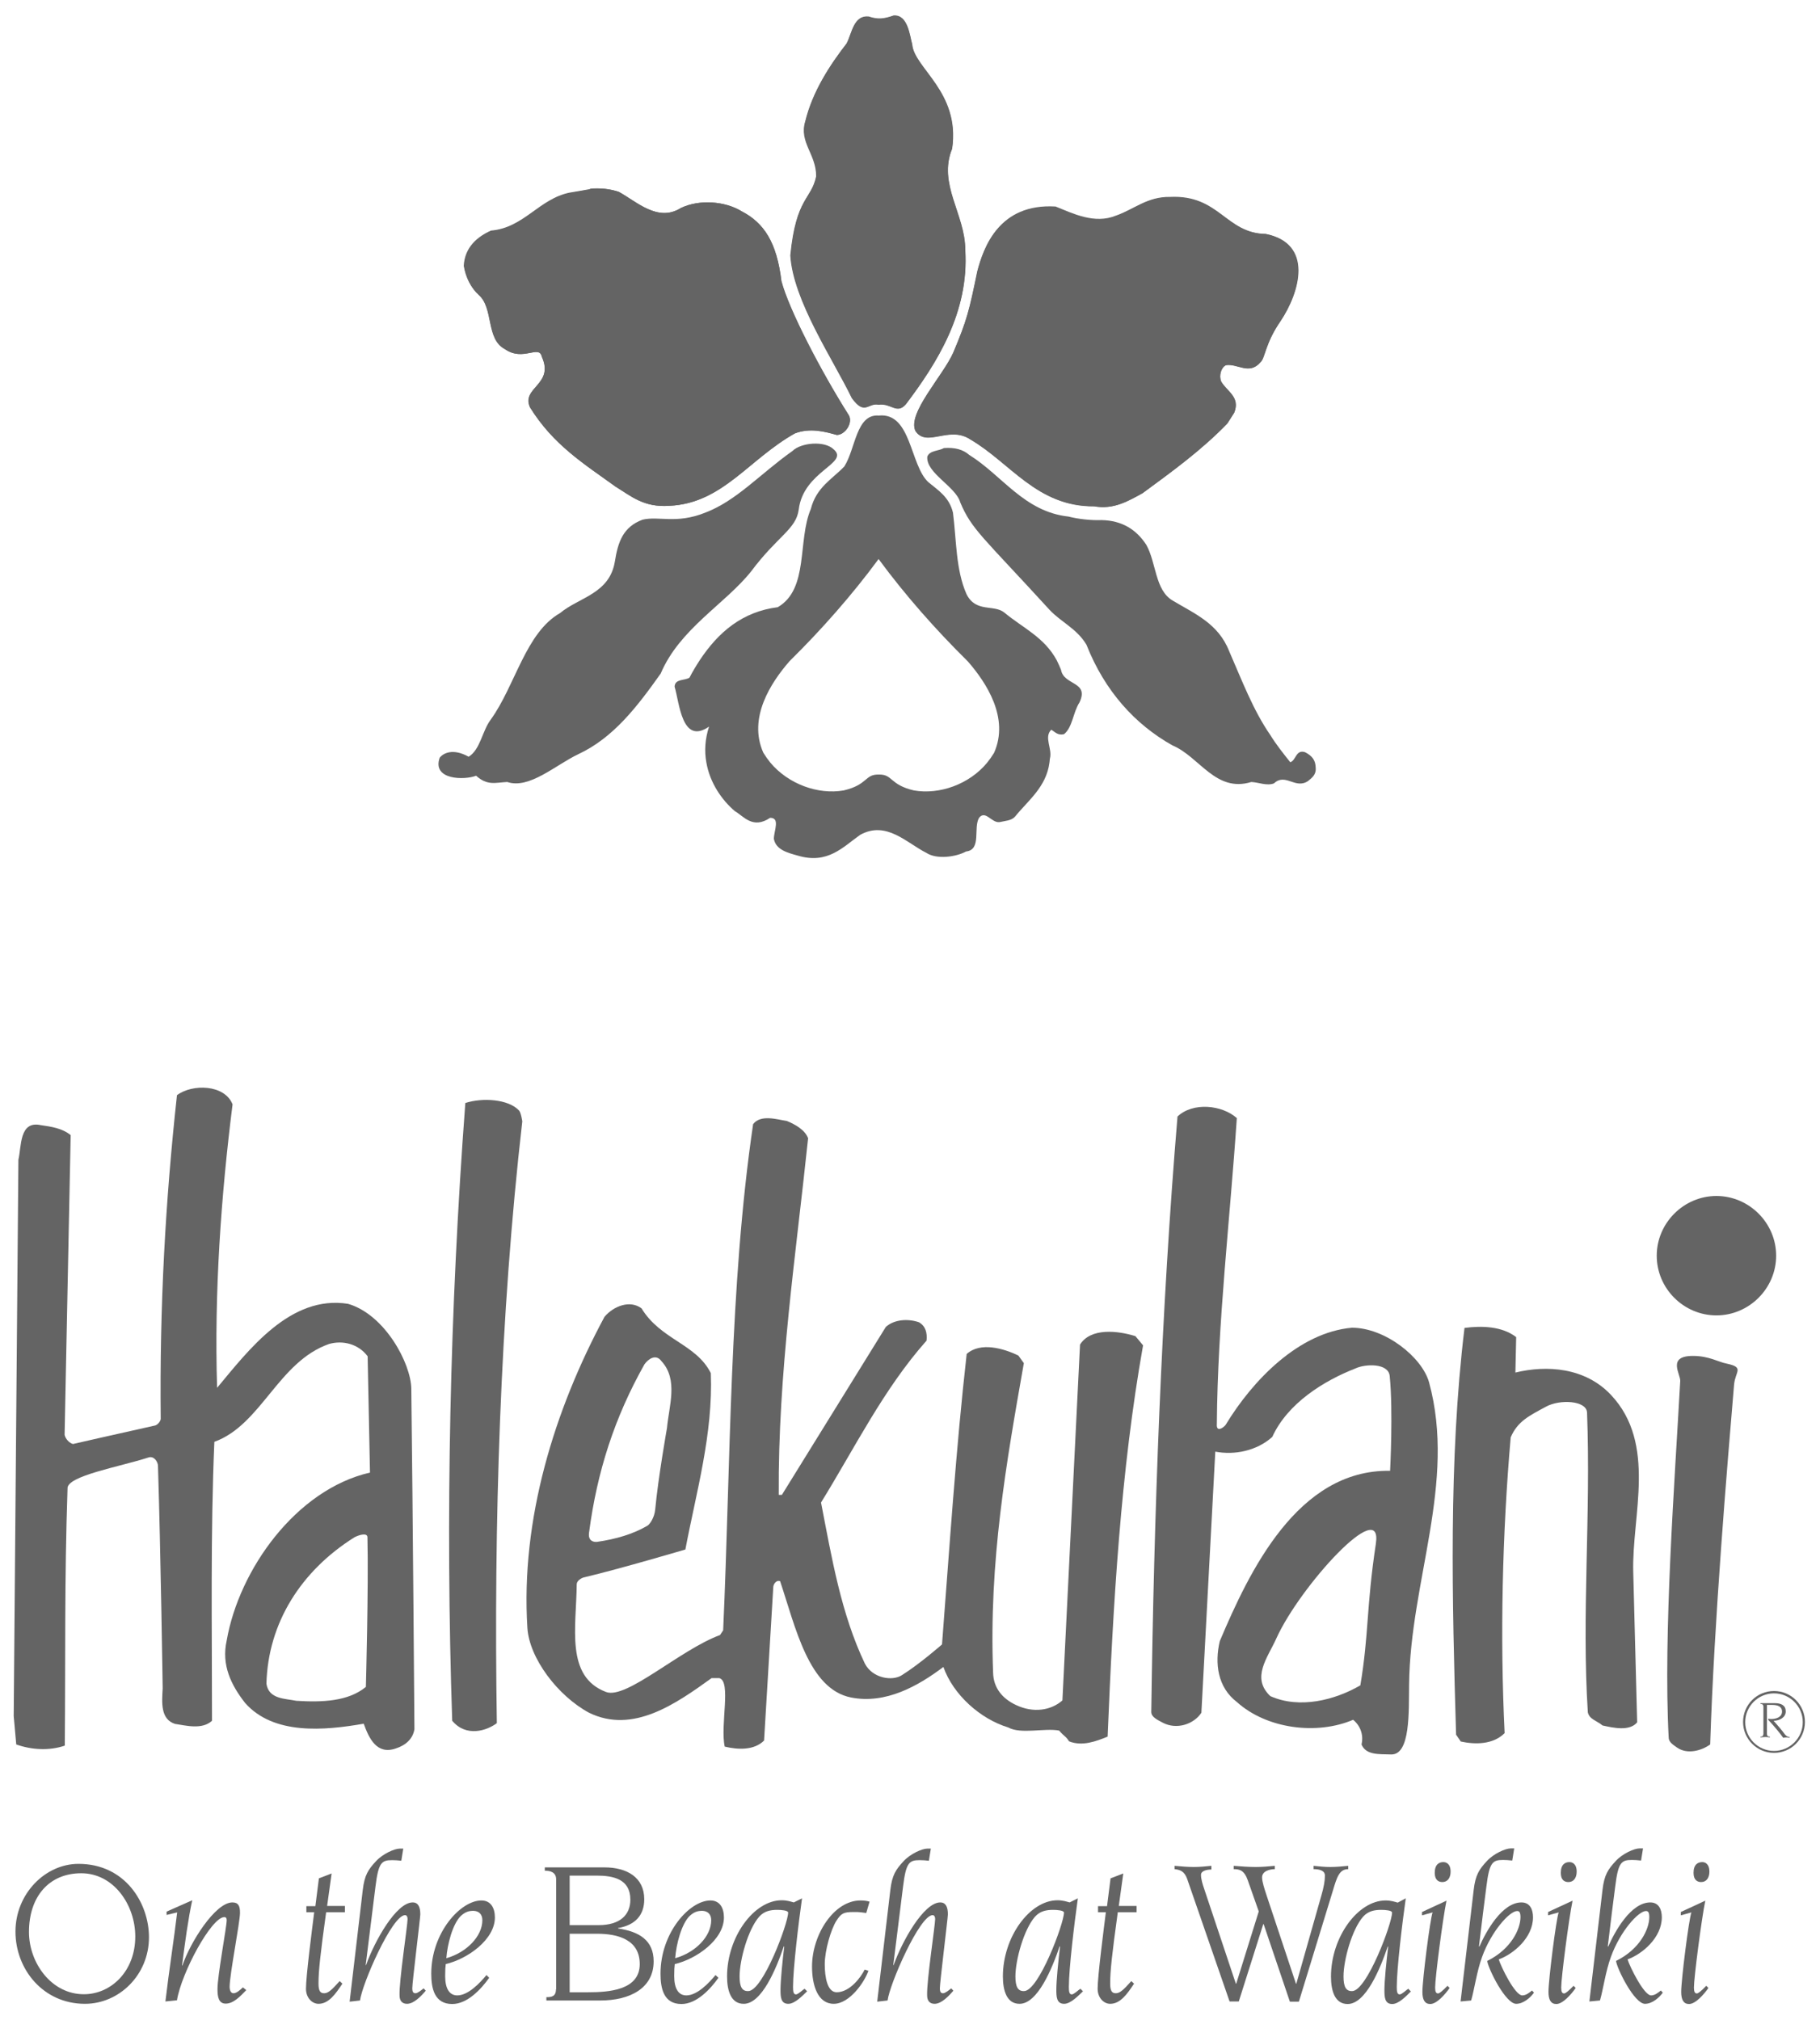 <?xml version="1.0" encoding="utf-8"?>
<!-- Generator: Adobe Illustrator 22.1.0, SVG Export Plug-In . SVG Version: 6.00 Build 0)  -->
<svg version="1.1" id="レイヤー_1" xmlns="http://www.w3.org/2000/svg" xmlns:xlink="http://www.w3.org/1999/xlink" x="0px"
	 y="0px" viewBox="0 0 929.7 1032" style="enable-background:new 0 0 929.7 1032;" xml:space="preserve">
<style type="text/css">
	.st0{fill-rule:evenodd;clip-rule:evenodd;fill:#646464;}
	.st1{fill:#646464;}
</style>
<g>
	<g>
		<path class="st0" d="M900.8,885.7c-0.1,1.4-0.8,1.5-1.5,1.5v0.4c0.9-0.1,1.9-0.2,2.7-0.2c0.6,0,1.4,0.1,2.1,0.2v-0.4
			c-0.8,0-1.5-0.2-1.5-1.5V871h2.7c2.6,0,5,0.7,5,3.4c0,2.9-3.1,3.8-5.5,3.8c-0.6,0-1-0.1-1.4-0.1c-0.2,0-0.2,0.1-0.2,0.3
			c0,0.2,0.3,0.5,1.6,1.9c1.9,2.1,4.9,5.7,6.1,7.5c0.5-0.1,1.1-0.2,1.7-0.2c0.6,0,1.1,0.1,1.6,0.2v-0.4c-0.7,0-1.6-0.3-2.4-1.3
			c-1.8-2.5-3.8-4.7-5.8-7c2.9,0,6.2-1.6,6.2-4.8c0-3-2.2-4.2-5.6-4.2h-7.3v0.4c0.7,0,1.5,0.2,1.5,1.5V885.7z"/>
		<path class="st1" d="M906.2,863.9c8.8,0,15.8,7.1,15.8,15.8c0,8.8-7.1,15.8-15.8,15.8c-8.7,0-15.8-7.1-15.8-15.8
			C890.4,871,897.4,863.9,906.2,863.9z M906.2,865.1c-8.1,0-14.7,6.6-14.7,14.7c0,8.1,6.6,14.7,14.7,14.7c8.1,0,14.7-6.6,14.7-14.7
			C920.9,871.7,914.3,865.1,906.2,865.1z"/>
	</g>
	<g>
		<path class="st0" d="M7.9,986.8c0,19.2,14.1,36.9,35.5,36.9c17.4,0,32.7-14.7,32.7-34c0-17.4-12.1-37.5-36-37.5
			C23.1,952.2,7.9,967.5,7.9,986.8z M14.8,987c0-18,10.2-30,26.7-30c16.6,0,27.6,16.2,27.6,32.3c0,18-12.6,29.5-26.2,29.5
			C26.4,1018.9,14.8,1002.9,14.8,987z"/>
		<path class="st0" d="M124.1,1015.3c-1.5,1.4-3.3,3-4.8,3c-1.3,0-2-1.3-2-3.3c0-6.3,5.3-33,5.3-37.8c0-3.6-0.9-5.3-3.9-5.3
			c-8.8,0-21.7,20.7-25.5,32.2h-0.2c1.4-11.1,3.2-24.2,5.2-33.3l-13.1,5.8v1.7c1.8-0.4,3.5-0.9,5.4-1.3c-1.6,13.6-4.2,30-6,45.5
			l5.9-0.6c2.3-14.1,17.6-42.5,24.2-42.5c0.6,0,1.2,0.3,1.2,1.6c0,3.4-4.7,28.1-4.7,35.2c0,4,0.6,7.4,4.2,7.4c4,0,7.5-3.8,10.5-6.9
			L124.1,1015.3z"/>
		<path class="st0" d="M156.3,976.9h4.2c-1.1,8.8-4.2,32.6-4.2,39.1c0,4.7,3.2,7.7,6.4,7.7c5.2,0,8.7-5,12.2-10.3l-1.4-1.3
			c-3.8,4.2-5.7,6.2-7.9,6.2c-1.9,0-2.9-1-2.9-5c0-6.3,0.9-14.7,3.9-36.4h9.6v-3.2h-9.1l2.3-16.6l-6.5,2.5l-1.8,14.2h-4.6V976.9z"/>
		<path class="st0" d="M183.9,1022c1.1-8.6,16.4-43.6,23-43.6c0.9,0,1.3,0.9,1.3,2c0,3.1-4.4,31.9-4.1,39c0,2.7,1.3,4.3,3.8,4.3
			c3.5,0,7.2-3.9,9.6-6.7l-1.1-1.2c-1.1,0.9-3.1,2.5-4.1,2.5c-1.1,0-1.7-0.5-1.7-2.6c0-2.9,4.1-36,4.1-37.7c0-3.8-1.1-6.1-3.9-6.1
			c-8.4,0-19.5,19.8-23.8,32h-0.2l5-40.1c1.5-12.2,3.1-13.5,8.5-13.5c1.5,0,2.9,0.1,4.7,0.3l1-6.2h-1.8c-2.7,0-8.7,2.7-12.1,6.4
			c-4,4.3-5.9,7.1-6.8,14.8l-6.7,57L183.9,1022z"/>
		<path class="st0" d="M246.4,981c0,8.2-8.1,16.5-18.4,19.4c0.5-7,3.2-17.5,7.4-21.6c2.3-2.1,4.1-2.6,6.5-2.6
			C244.6,976.3,246.4,977.9,246.4,981z M248.5,1009c-3.3,4-9.3,10.4-14.9,10.4c-4,0-6.2-3.4-6.2-9.9c0-3,0.1-4.6,0.3-6.1
			c11.1-2.6,25.1-12.5,25.1-23.8c0-4.9-2.1-8.7-6.9-8.7c-10.6,0-25.6,16.4-25.6,37.4c0,7.3,1.5,15.5,10.7,15.5
			c7.7,0,14.7-7.5,18.9-13.4L248.5,1009z"/>
		<path class="st0" d="M284,1016.3c0,3.8-2.5,4-4.9,4v1.7h27.5c15.1,0,27.3-6.2,27.3-20c0-10.7-7.3-15.2-18.2-16.8V985
			c8.8-1.5,13.4-6.6,13.4-14.7c0-11.3-9-16.3-20.3-16.3h-30.5v1.7c2.6,0,5.8,0.6,5.8,4.5V1016.3z M291,1017.7v-29.8H305
			c10.8,0,21.8,3.1,21.8,15.5c0,13.4-15.9,14.4-26.5,14.4H291z M291,958.2h13.7c8.5,0,17.3,1.7,17.3,12.3c0,7.7-5.2,13-16.2,13H291
			V958.2z"/>
		<path class="st0" d="M363.3,981c0,8.2-8,16.5-18.4,19.4c0.5-7,3.2-17.5,7.4-21.6c2.3-2.1,4.1-2.6,6.5-2.6
			C361.5,976.3,363.3,977.9,363.3,981z M365.5,1009c-3.3,4-9.3,10.4-14.9,10.4c-4,0-6.2-3.4-6.2-9.9c0-3,0.1-4.6,0.3-6.1
			c11.1-2.6,25.1-12.5,25.1-23.8c0-4.9-2.1-8.7-6.9-8.7c-10.6,0-25.5,16.4-25.5,37.4c0,7.3,1.5,15.5,10.7,15.5
			c7.7,0,14.7-7.5,18.9-13.4L365.5,1009z"/>
		<path class="st0" d="M411,1016c-1,0.6-3.3,2.9-4.4,2.9c-1.3,0-1.5-1.5-1.5-3.8c0-9.4,2.8-32.6,4.6-45.3l-4.2,2.1
			c-1.5-0.4-3.4-1.1-6.2-1.1c-14.2,0-27.9,18.8-27.9,38.9c0,7.3,2,14,8.5,14c9.3,0,16.7-18.2,20.5-29.4l0.2,0.2
			c-0.9,7.3-1.9,17.4-1.9,21.9c0,3.7,0.1,7.3,4,7.3c3.3,0,7.2-4.1,9.6-6.4L411,1016z M377.8,1009.7c0-8.4,4.3-24,10-30.5
			c2.6-2.9,5.8-3.5,9.3-3.5c2.1,0,5.5,0.3,5.5,1.4c0,5.5-12.9,40.1-20.4,40.1C379,1017.3,377.8,1014.9,377.8,1009.7z"/>
		<path class="st0" d="M441.7,1006.2c-2,4.1-7.7,11.6-14.3,11.6c-4.8,0-6.1-7.7-6.1-14.4c0-6.8,3.1-17.7,6-22.2
			c2.4-3.7,3.6-4.4,8.7-4.4c2.9-0.1,4.8,0.3,6.5,0.5l1.7-5.8c-1.4-0.4-2.8-0.6-4.7-0.6c-13.4,0-24.7,17.3-24.7,33.8
			c0,9.7,3,19,11.1,19c8.1,0,15.8-11.2,17.7-16.9L441.7,1006.2z"/>
		<path class="st0" d="M453.4,1022c1.1-8.6,16.4-43.6,23-43.6c0.9,0,1.3,0.9,1.3,2c0,3.1-4.4,31.9-4.1,39c0,2.7,1.3,4.3,3.8,4.3
			c3.5,0,7.2-3.9,9.6-6.7l-1.1-1.2c-1.1,0.9-3.1,2.5-4.1,2.5c-1.1,0-1.7-0.5-1.7-2.6c0-2.9,4.1-36,4.1-37.7c0-3.8-1.1-6.1-3.9-6.1
			c-8.4,0-19.5,19.8-23.8,32h-0.2l5-40.1c1.5-12.2,3.1-13.5,8.5-13.5c1.5,0,2.9,0.1,4.7,0.3l1-6.2h-1.8c-2.7,0-8.7,2.7-12.1,6.4
			c-4,4.3-5.9,7.1-6.8,14.8l-6.7,57L453.4,1022z"/>
		<path class="st0" d="M551.9,1016c-1,0.6-3.3,2.9-4.4,2.9c-1.3,0-1.5-1.5-1.5-3.8c0-9.4,2.8-32.6,4.6-45.3l-4.2,2.1
			c-1.5-0.4-3.4-1.1-6.2-1.1c-14.2,0-27.9,18.8-27.9,38.9c0,7.3,2,14,8.5,14c9.3,0,16.7-18.2,20.5-29.4l0.2,0.2
			c-0.9,7.3-1.9,17.4-1.9,21.9c0,3.7,0.1,7.3,4,7.3c3.3,0,7.2-4.1,9.6-6.4L551.9,1016z M518.7,1009.7c0-8.4,4.3-24,10-30.5
			c2.6-2.9,5.8-3.5,9.3-3.5c2.1,0,5.5,0.3,5.5,1.4c0,5.5-12.9,40.1-20.4,40.1C519.9,1017.3,518.7,1014.9,518.7,1009.7z"/>
		<path class="st0" d="M560.7,976.9h4.2c-1.1,8.8-4.2,32.6-4.2,39.1c0,4.7,3.2,7.7,6.4,7.7c5.2,0,8.7-5,12.2-10.3l-1.4-1.3
			c-3.8,4.2-5.7,6.2-7.9,6.2c-1.9,0-2.9-1-2.9-5c0-6.3,0.9-14.7,3.9-36.4h9.6v-3.2h-9.1l2.3-16.6l-6.5,2.5l-1.8,14.2h-4.6V976.9z"/>
		<path class="st0" d="M658.9,1022.6h4.6l17.3-56.5c2.1-7,3.3-11.2,7.9-11.2v-1.7c-3.1,0.3-6.1,0.6-9.2,0.6c-2.8,0-5.7-0.3-8.5-0.6
			v1.7c3.2,0,5.8,0.8,5.8,3.3c0,2.7-0.6,6-1.8,10.1l-12.8,45.1H662l-14.7-44.2c-1.5-4.5-2.6-7.9-2.6-10.1c0-3.3,4.1-4.2,6.5-4.2
			v-1.7c-3.2,0.3-6.4,0.6-9.7,0.6c-3.8,0-7.5-0.3-11.3-0.6v1.7c2.9,0,5.4,0.5,7.2,5.7l5.6,15.9l-11.5,36.9h-0.2l-16-47.9
			c-1.1-3.2-1.8-5.6-1.8-7.7c0-2.1,3.1-2.7,5.3-2.7v-1.9c-3,0.3-5.9,0.6-8.9,0.6c-3.3,0-6.5-0.3-9.9-0.6v1.7c2.7,0.3,5,1,6.4,4.9
			l21.7,62.7h4.7l12.5-39.5h0.2L658.9,1022.6z"/>
		<path class="st0" d="M719.4,1016c-1,0.6-3.3,2.9-4.4,2.9c-1.3,0-1.5-1.5-1.5-3.8c0-9.4,2.8-32.6,4.6-45.3L714,972
			c-1.5-0.4-3.4-1.1-6.2-1.1c-14.2,0-27.9,18.8-27.9,38.9c0,7.3,2,14,8.5,14c9.3,0,16.7-18.2,20.5-29.4l0.2,0.2
			c-0.9,7.3-1.9,17.4-1.9,21.9c0,3.7,0.1,7.3,4,7.3c3.3,0,7.2-4.1,9.5-6.4L719.4,1016z M686.3,1009.7c0-8.4,4.3-24,10-30.5
			c2.6-2.9,5.8-3.5,9.3-3.5c2.2,0,5.5,0.3,5.5,1.4c0,5.5-12.9,40.1-20.4,40.1C687.5,1017.3,686.3,1014.9,686.3,1009.7z"/>
		<path class="st0" d="M739.4,1014.5c-2.6,2.7-4.1,3.9-4.8,3.9c-1,0-1.5-0.8-1.5-3c0-5,3.8-34.5,5.8-44.4l-12.5,5.8v1.7
			c1.8-0.5,3.5-1,5.4-1.5c-1.3,3.6-5.2,34.4-5.2,40.6c0,4,1.2,6.2,4,6.2c3.3,0,7.6-4.9,9.9-8.2L739.4,1014.5z M732.9,956.8
			c0,3.9,2.2,4.7,3.9,4.7c2.6,0,4.2-2.1,4.2-5.3c0-4.2-2.4-4.9-3.7-4.9C735.1,951.3,732.9,952.5,732.9,956.8z"/>
		<path class="st0" d="M751.5,1022c1.6-5.4,2.9-15,5.6-22.3c4.7-13,14-23.4,17.9-23.4c1,0,1.7,0.5,1.7,3.1c0,6.1-4.8,16.4-17,22.4
			c0.6,4.2,9.4,21.9,14.8,21.9c3.7,0,7.2-3.1,9.1-5.7l-1-1.1c-1.4,1.1-3,2.5-5,2.5c-3.7,0-10.8-14.5-12-18.4
			c7.5-2.7,17.5-11.1,17.5-21.5c0-4.1-1.6-7.6-5.9-7.6c-9.9,0-18.1,14.8-21.5,22.6l-0.2-0.2c1.4-11.8,2.9-23.8,3.8-30.6
			c1.5-12.2,3.1-13.5,8.5-13.5c1.5,0,2.9,0.1,4.7,0.3l1-6.2h-1.8c-2.7,0-8.7,2.7-12.1,6.4c-4,4.3-5.9,7.1-6.8,14.8l-6.7,57
			L751.5,1022z"/>
		<path class="st0" d="M803.8,1014.5c-2.6,2.7-4.1,3.9-4.8,3.9c-1,0-1.5-0.8-1.5-3c0-5,3.8-34.5,5.8-44.4l-12.5,5.8v1.7
			c1.8-0.5,3.5-1,5.4-1.5c-1.3,3.6-5.2,34.4-5.2,40.6c0,4,1.2,6.2,4,6.2c3.3,0,7.6-4.9,9.9-8.2L803.8,1014.5z M797.3,956.8
			c0,3.9,2.1,4.7,3.9,4.7c2.6,0,4.2-2.1,4.2-5.3c0-4.2-2.4-4.9-3.7-4.9C799.5,951.3,797.3,952.5,797.3,956.8z"/>
		<path class="st0" d="M817.3,1022c1.6-5.4,2.9-15,5.6-22.3c4.7-13,14-23.4,17.9-23.4c1,0,1.7,0.5,1.7,3.1c0,6.1-4.8,16.4-17,22.4
			c0.6,4.2,9.4,21.9,14.8,21.9c3.7,0,7.2-3.1,9.1-5.7l-1-1.1c-1.4,1.1-3,2.5-5,2.5c-3.6,0-10.8-14.5-12-18.4
			c7.5-2.7,17.5-11.1,17.5-21.5c0-4.1-1.6-7.6-5.9-7.6c-9.9,0-18.1,14.8-21.5,22.6l-0.2-0.2c1.4-11.8,2.9-23.8,3.8-30.6
			c1.5-12.2,3.1-13.5,8.5-13.5c1.5,0,2.9,0.1,4.7,0.3l1-6.2h-1.8c-2.7,0-8.7,2.7-12.1,6.4c-4,4.3-5.9,7.1-6.8,14.8l-6.7,57
			L817.3,1022z"/>
		<path class="st0" d="M871.6,1014.5c-2.6,2.7-4.1,3.9-4.8,3.9c-1,0-1.5-0.8-1.5-3c0-5,3.8-34.5,5.8-44.4l-12.5,5.8v1.7
			c1.8-0.5,3.5-1,5.4-1.5c-1.3,3.6-5.2,34.4-5.2,40.6c0,4,1.2,6.2,4,6.2c3.3,0,7.6-4.9,9.9-8.2L871.6,1014.5z M865.1,956.8
			c0,3.9,2.2,4.7,3.9,4.7c2.6,0,4.2-2.1,4.2-5.3c0-4.2-2.4-4.9-3.6-4.9C867.3,951.3,865.1,952.5,865.1,956.8z"/>
	</g>
	<g>
		<path class="st0" d="M265.2,567.4c1,1.2,1.6,5.5,1.6,5.5c-11.4,99.2-14.6,206.2-13,307.4c-5.1,3.9-15.7,7.3-22.8-1.2
			c-3.5-103.9-1.2-210.2,6.7-315.6C246.3,560.7,259.7,561.4,265.2,567.4z"/>
		<path class="st0" d="M774.5,683.1l-0.4,18.1c16.1-3.9,35.6-2.6,48.8,11.4c23.6,25,10.6,61.8,11.4,90.5l2,76.8
			c-3.9,4.7-12.2,2.8-17.7,1.6c-2.8-2.4-6.7-3.1-7.5-6.7c-3.2-50,1.6-100.4-0.4-153.1c-0.2-6.3-14-6.9-20.9-3.1
			c-8.7,4.7-14.6,7.5-18.1,15.7c-4.3,49.2-5.5,101.9-3.1,151.1c-5.9,5.9-15,5.9-22.4,4.3l-2.4-3.5c-2-68.1-3.9-140.1,4.3-207.8
			C757.1,677.2,767.4,677.6,774.5,683.1z"/>
		<path class="st0" d="M881.9,696.6c9.4,2,4.5,3.9,3.9,10.8c-3.5,41.5-10.2,121-12.2,183.8c-4.3,3.1-11.6,5.3-16.9,1.6
			c-2-1.4-4.3-2.8-4.3-5.1c-2.8-52.9,3.1-131.3,5.9-182.2c0.2-3.5-6.9-12.8,6.5-12.8C873,692.7,878,695.9,881.9,696.6z"/>
		<path class="st0" d="M846.3,641.5c0-16.7,13.8-30.5,30.5-30.5c16.7,0,30.5,13.8,30.5,30.5S893.5,672,876.8,672
			C860.1,672,846.3,658.3,846.3,641.5z"/>
		<path class="st0" d="M186.9,861.8c0,0,1.4-51.4,0.8-76.4c0-2.6-4.5-1.2-6.7,0c-27.2,17.1-44.1,43.7-44.9,74.8
			c1.2,7.9,9.4,7.5,15.3,8.7C164.4,869.7,177.8,869.3,186.9,861.8z M118.8,564.2c-5.9,46.8-9.4,96-7.9,144.8
			c16.1-19.3,37.4-47.6,66.9-42.9c18.9,5.5,32.1,30.5,32.3,43.3c0.8,63.6,1.6,174,1.6,174c-0.8,5.1-4.7,8.3-9.4,9.8
			c-9.8,3.5-13.8-5.1-16.5-12.6c-20.1,3.5-46,5.9-60.6-10.6c-7.1-9.1-12.2-19.3-9.4-31.9c6.3-36.2,35.4-77.1,73.2-85.8l-1.2-59.4
			c-4.7-6.3-12.6-8.3-19.7-6.3c-26,9.1-34.6,41.3-58.6,50c-2,46.8-1.2,94.8-1.2,142.5c-5.1,4.7-13.4,2.4-18.9,1.6
			c-7.5-2.4-6.7-11-6.3-18.1c0,0-1-69.5-2.4-113.7c0-2-2-5.3-4.9-4.3c-14.4,4.7-41.9,9.4-41.3,15.9c-1.6,47.2-1,86-1.4,131.3
			c-7.9,2.7-16.9,2.2-24.8-0.6L7,876.7l2.4-284.2c1.6-6.7,0.4-20.1,11.4-17.7c5.5,0.8,11,1.6,15.3,5.1L33,733c0.4,2,2.4,4.3,4.3,4.7
			c0,0,25-5.7,41.7-9.4c1.4-0.2,3.1-2.2,3.1-3.5c-0.6-57.7,2.4-111.4,8.3-165.3C98.3,553.6,114.8,554,118.8,564.2z"/>
		<path class="st0" d="M340.7,729.6c1-11.2,5.9-24.8-2.8-34.2c-2.8-3.9-6.7-1.2-8.7,1.6c-15.2,27-24.2,54.7-28.3,86
			c-0.6,4.3,2.4,4.9,4.1,4.7c9.6-1.4,18.3-3.9,25.8-8.3c1-0.6,3.5-3.9,3.9-8.3C336.2,755,340.7,729.6,340.7,729.6z M412.8,581.5
			c-6.3,60.2-15.4,120-15,182.2h1.6l53.1-85.8c4.3-3.9,11.4-4.3,16.9-2.4c3.5,2,4.3,5.5,3.9,9.4c-22,24.8-36.6,54.7-53.9,82.7
			c5.5,28.3,10.2,56.7,22.4,82.3c3.9,7.5,14,9.1,18.9,5.9c9.1-5.7,20.5-15.7,20.5-15.7c3.9-50.4,7.1-99.6,12.6-148.4
			c7.1-6.3,18.9-2.8,26.4,0.8l2.8,3.9c-9,51.2-17.9,101.1-15.7,158.2c0.2,7.7,4.7,13.2,11.8,16.5c8.7,4.1,17.7,2.8,23.6-2.4l9-181.8
			c5.5-8.7,19.3-7.1,28.3-4.3l3.9,4.7c-11.4,64.2-15.3,131.8-18.1,199.9c-5.9,2.4-13,5.1-19.7,2.4c-1.8-2.8-2.2-2.2-5.1-5.5
			c-7.5-1.4-19.5,2-26-1.6c-14.2-4.3-28.1-16.7-33.1-30.9c-13,9.8-29.5,19.1-47.2,15.6c-21.6-4.3-28.3-35.8-36.2-59.4
			c-2-0.8-3.5,1.6-3.5,3.1l-4.7,78.3c-5.1,5.1-13.4,4.7-20.1,3.1c-2.4-11,3.5-33.4-2.8-35h-3.9c-18.1,13-40.1,28.7-62.6,17.7
			c-16.1-8.7-30.5-27.9-31.5-43.3c-3.5-55.5,13.8-111.4,39.4-159c4.7-5.5,13-8.7,18.9-4.3c9.8,16.1,27.9,18.1,35.4,33.1
			c1.2,31.1-7.5,61-13,90.1c0,0-33.1,9.8-51.6,14.2c-1.4,0.2-3.9,1.8-3.9,3.5c-0.2,22-5.9,47.2,15,55.1
			c10.4,3.9,37.8-21.6,58.2-29.1l1.6-2.4c3.9-86.6,3.1-175.5,15.3-258.6c3.9-5.1,12.2-2.4,17.3-1.6
			C406.1,574.4,411.2,577.2,412.8,581.5z"/>
		<path class="st0" d="M702.8,788.8c3.9-25.2-38.8,21.6-50.8,48.2c-4.5,10-13,20.1-3.1,29.5c15,6.7,33.1,2,46-5.5
			C699.3,834.7,697.9,821.3,702.8,788.8z M626.1,727.9c13.8-22.8,37.4-47.2,64.5-49.6c16.9,0,35.8,15,39.4,27.9
			c14,51.4-9.6,101.5-10.2,154.3c-0.2,13.8,0.8,36.4-9.4,35.8c-6.1-0.2-12.6,0.4-14.9-5.1c1.2-5.1-0.8-9.8-4.3-12.6
			c-18.5,7.9-44.1,4.7-59.4-9.1c-9.8-7.5-11.4-19.7-8.7-31.1c15-35.4,39.7-87.8,87-87c0,0,1.6-30.5-0.2-48.4
			c-0.6-6.7-12.4-6.3-17.5-3.9c-16.1,6.3-34.6,17.7-42.5,35c-7.9,7.1-19.3,9.4-29.1,7.5l-7.1,133.4c-3.9,5.9-12.6,8.8-19.7,5.1
			c-2.8-1.5-5.9-2.9-5.9-5.5c1.4-101.3,5.1-204.7,13.4-304.2c7.9-7.5,22.8-5.9,30.3,0.8c-3.5,52.3-9.8,104.3-10.2,156.2
			C621.2,732.1,625.1,729.3,626.1,727.9z"/>
	</g>
</g>
<g>
	<g>
		<g>
			<path class="st0" d="M542,342.2c-0.7-1.7-1.4-3.3-2.2-4.9c-6.4-11.8-17.3-16.5-26.7-24.3c-5.3-4.4-14.6,0.2-19.4-9.5
				c-5.5-12.5-5.1-27.5-6.9-41.6c-1.9-7.9-7.4-11.3-12.5-15.5c-9.5-8.6-8.7-35.8-25.4-34.1c-11.6-0.9-11.8,16.9-17.6,26
				c-6.2,6.5-14.3,10.6-17.1,21.7c-6.9,16.2-0.9,40.9-16.9,50.2c-18.1,2.3-30.3,12.7-39.8,27l0,0c-1.9,2.9-3.7,5.9-5.3,9
				c-2.5,1.6-7.4,0.5-7.6,4.6c2.5,8.3,3.7,30,17.6,20.4c-2.1,6.4-2.4,12.6-1.4,18.2c1.8,10.6,8,19.4,14.6,25c4.4,2.5,9.1,9.4,18,3.4
				c5.2,0,2,6.4,1.9,10.7c1,5.7,7.2,7.2,12.2,8.6c15.3,4.6,23.1-4.4,31.9-10.6c13.4-7.4,23.8,4.2,33.8,9.2
				c5.3,3.5,15.2,2.1,20.3-0.7c8.1-0.9,3.5-12.3,6.7-17.3c3.3-3.9,6.3,2.8,10.4,2.3c3-0.7,6-0.7,7.9-2.8c6.6-8.2,16-15.1,17.6-27.7
				l0,0c0.1-0.6,0.1-1.2,0.2-1.9c1.4-5.1-3.2-10.9,0.7-14.8c2.1,1.2,3.2,3,6.5,2.3c4.4-3.5,4.6-11.1,7.9-16.2
				C556.6,348,543.4,350.3,542,342.2z M466.8,403.8c-12.4-2.9-10.7-8.3-17.9-8.1c-7.2-0.2-5.5,5.2-17.9,8.1
				c-13.1,2.3-28.3-3.2-37.5-14.2c-1.3-1.6-2.5-3.3-3.6-5.1c-7.9-17.8,3.9-35.8,13.4-46.7c0.1-0.1,0.3-0.3,0.4-0.4h0
				c15.8-15.6,31.4-33.2,45.1-51.8c13.7,18.6,29.3,36.2,45.1,51.8c0.2,0.2,0.3,0.3,0.5,0.5c9.5,10.9,21.3,28.9,13.4,46.7
				c-1.1,1.8-2.3,3.5-3.6,5.1l0,0C495.1,400.7,479.9,406.1,466.8,403.8z"/>
			<path class="st0" d="M435.2,203.2c6.7,9.2,8.2,2.3,13.7,3.4c6.3-0.9,9.2,5.2,13.9-0.2c15.7-20.8,32.4-46.9,30.3-78.9
				c0-18-14.1-33.5-6.7-51.6c4.2-29-19.5-41.1-20.4-53.3c-1.2-4-2.1-15.3-9.5-14.7c-4.9,1.7-8,2.1-12.8,0.5
				c-7.6-0.7-8.3,8.3-11.1,13.7c-8.6,11.1-17.3,24.5-21.1,39.8c-3.2,10.6,5.7,16.6,5.6,28c-2.5,12.1-10.3,10.7-13.2,40.4
				C405.2,153.4,425.7,183.5,435.2,203.2z"/>
			<path class="st0" d="M467.6,220.2c5.8,8.7,17.1-2.9,28,4.3c20.6,12,34.1,34.4,63.3,34.2c9.9,1.8,17.6-2.8,24.7-6.7
				c15.1-11.1,30.1-22,43.3-35.6l3.5-5.5c3.2-8.1-3.9-10.9-6.7-16c-1.1-3,0-7.2,2.5-8.3c5.9-1,12,5.3,17.7-1.6
				c2.3-2,2.3-9.5,10.1-20.8c9.8-14.7,17-39.6-7.5-44.6c-20.5-0.3-23.7-20.1-49-18.7c-11.6-0.2-18.3,6.2-27.5,9.5
				c-11.1,4.6-22.2-1.2-31-4.6c-28.9-1.6-36.6,20.8-39.8,32.8c-4.2,20.4-5.3,25.1-12.3,41.6C481.8,191.9,463.3,211.3,467.6,220.2z"
				/>
			<path class="st0" d="M257.8,178.3c9.5,6.7,17.6-2.6,19,4.1c6.4,14.2-10.7,15.6-6.1,25.7c11.9,19.1,27.2,28.6,43.7,40.5
				c8,4.9,14.4,10.7,27.4,9.8c27.2-1.2,40.6-23.8,64.2-37c7.8-2.9,15.3-0.9,21.4,0.8c4.3,0,8.4-6.3,6.1-10.1
				c-14.5-22.8-30.7-54.1-34.4-68.5c-2.3-19.7-8.8-29.7-20.4-35.7c-8.3-5.1-21.5-6.2-31-1.6c-11.8,7.4-22.7-3.5-31.7-8.3
				c-4.2-1.4-9.3-2.1-14.6-1.6v0.2c-3.5,0.7-6.9,1.2-10.4,1.8c-15.7,3.2-23.4,18-40.2,19.4c-6.7,3-13.4,8.3-13.9,18
				c0.9,5.8,3.7,11.3,7.6,14.8C252.2,157.4,248.1,173.2,257.8,178.3z"/>
		</g>
		<path class="st1" d="M465.9,22.8c0.9,12.2,24.6,24.3,20.4,53.3c-7.4,18,6.7,33.5,6.7,51.6c2.1,31.9-14.6,58.1-30.3,78.9
			c-4.6,5.3-7.5-0.7-13.9,0.2c-5.5-1.1-7,5.8-13.7-3.4c-9.5-19.7-30-49.8-31.4-72.9c2.9-29.8,10.7-28.3,13.2-40.4
			c0.1-11.3-8.8-17.3-5.6-28c3.7-15.3,12.5-28.7,21.1-39.8c2.8-5.3,3.5-14.3,11.1-13.7c4.8,1.6,7.9,1.3,12.8-0.5
			C463.8,7.4,464.7,18.7,465.9,22.8L465.9,22.8z"/>
		<path class="st1" d="M316.1,98c9,4.9,19.9,15.7,31.7,8.3c9.5-4.6,22.7-3.5,31,1.6c11.6,6,18,16,20.4,35.7
			c3.8,14.4,20,45.7,34.4,68.5c2.3,3.8-1.8,10.1-6.1,10.1c-6.1-1.7-13.6-3.8-21.4-0.8c-23.6,13.2-37,35.8-64.2,37
			c-13,0.9-19.4-4.9-27.4-9.8c-16.5-11.9-31.9-21.4-43.7-40.5c-4.6-10.1,12.4-11.6,6.1-25.7c-1.5-6.7-9.5,2.6-19-4.1
			c-9.7-5.1-5.5-20.8-13.2-27.5c-3.9-3.5-6.7-9-7.6-14.8c0.5-9.7,7.2-15,13.9-18c16.9-1.4,24.5-16.2,40.2-19.4
			c3.5-0.7,6.9-1.2,10.4-1.8v-0.2C306.8,95.9,311.9,96.6,316.1,98L316.1,98z"/>
		<path class="st1" d="M646.6,119.5c24.6,5,17.4,29.9,7.5,44.6c-7.8,11.3-7.8,18.8-10.1,20.8c-5.8,6.9-11.9,0.6-17.7,1.6
			c-2.5,1.2-3.7,5.3-2.5,8.3c2.8,5.1,10,7.9,6.7,16l-3.5,5.5c-13.2,13.7-28.2,24.5-43.3,35.6c-7.2,3.9-14.8,8.6-24.7,6.7
			c-29.2,0.2-42.7-22.1-63.3-34.2c-11-7.2-22.3,4.3-28-4.3c-4.4-9,14.2-28.3,19.4-40.2c6.9-16.5,8.1-21.2,12.3-41.6
			c3.2-12,10.9-34.5,39.8-32.8c8.8,3.5,19.9,9.2,31,4.6c9.2-3.2,15.9-9.7,27.5-9.5C622.9,99.4,626.1,119.2,646.6,119.5L646.6,119.5z
			"/>
		<path class="st1" d="M425.9,229.6c8.2,7.1-15.5,10.9-17.9,30.8c-1.4,10.1-10.7,13.3-24.3,31.5c-13.2,16.6-36.5,29.3-46.2,52.2
			c-12,16.9-24.1,32.8-42.1,41.2c-11.6,5.5-25,18-36.3,14.2c-6.1,0.3-10.1,2-15.9-3.2c-5.8,2.3-22.6,2.3-18.6-9.2
			c1.8-2.3,6.7-5,14.8-0.5c6-3.7,6.9-13.2,11.3-19c12.5-17.3,17.8-44.4,35.4-54.4c9.7-8.1,25.3-9.8,28-26.4
			c1.6-10,4.2-17.6,14.1-21.3c8.4-2,17.1,2.3,31.8-3.5c16.2-6.1,27.9-19.6,44.8-31.6C409.1,226.1,421.3,225,425.9,229.6L425.9,229.6
			z"/>
		<path class="st1" d="M666.7,384.3c-4.8-1.6-4.6,4.2-7.6,5.1c-3.5-4.4-7.2-9-10.2-13.9c-8.8-12.7-14.6-28.2-21-42.8
			c-5.6-14.3-17.8-19.2-28.9-25.9c-9-5.3-8.3-19.2-13.4-28.4c-5.1-7.9-12.5-12.5-22.9-12.7c-5.3,0.2-11.8-0.5-16.9-1.8
			c-22.7-2.5-33.8-21-50.7-31.5c-3.2-2.8-7.4-3.9-12.9-3.5c-2.8,1.6-7.1,1.1-8.5,4.3c-0.9,8.4,14.5,15.3,16.8,23.4
			c5.8,13.9,11.6,17.7,45.5,54.8c5.9,6.4,14.1,9.7,19,18c9.3,23.6,24.8,40.7,43.9,51.4c13.9,5.8,22,24.3,40.3,18.7
			c3.9,0.2,7.9,2.1,11.6,0.7c5.8-5.5,10.9,3.2,17.4-1.2c1.9-1.6,4.2-3.2,3.9-6.7C672,388.3,670.3,386.2,666.7,384.3z"/>
	</g>
</g>
</svg>
